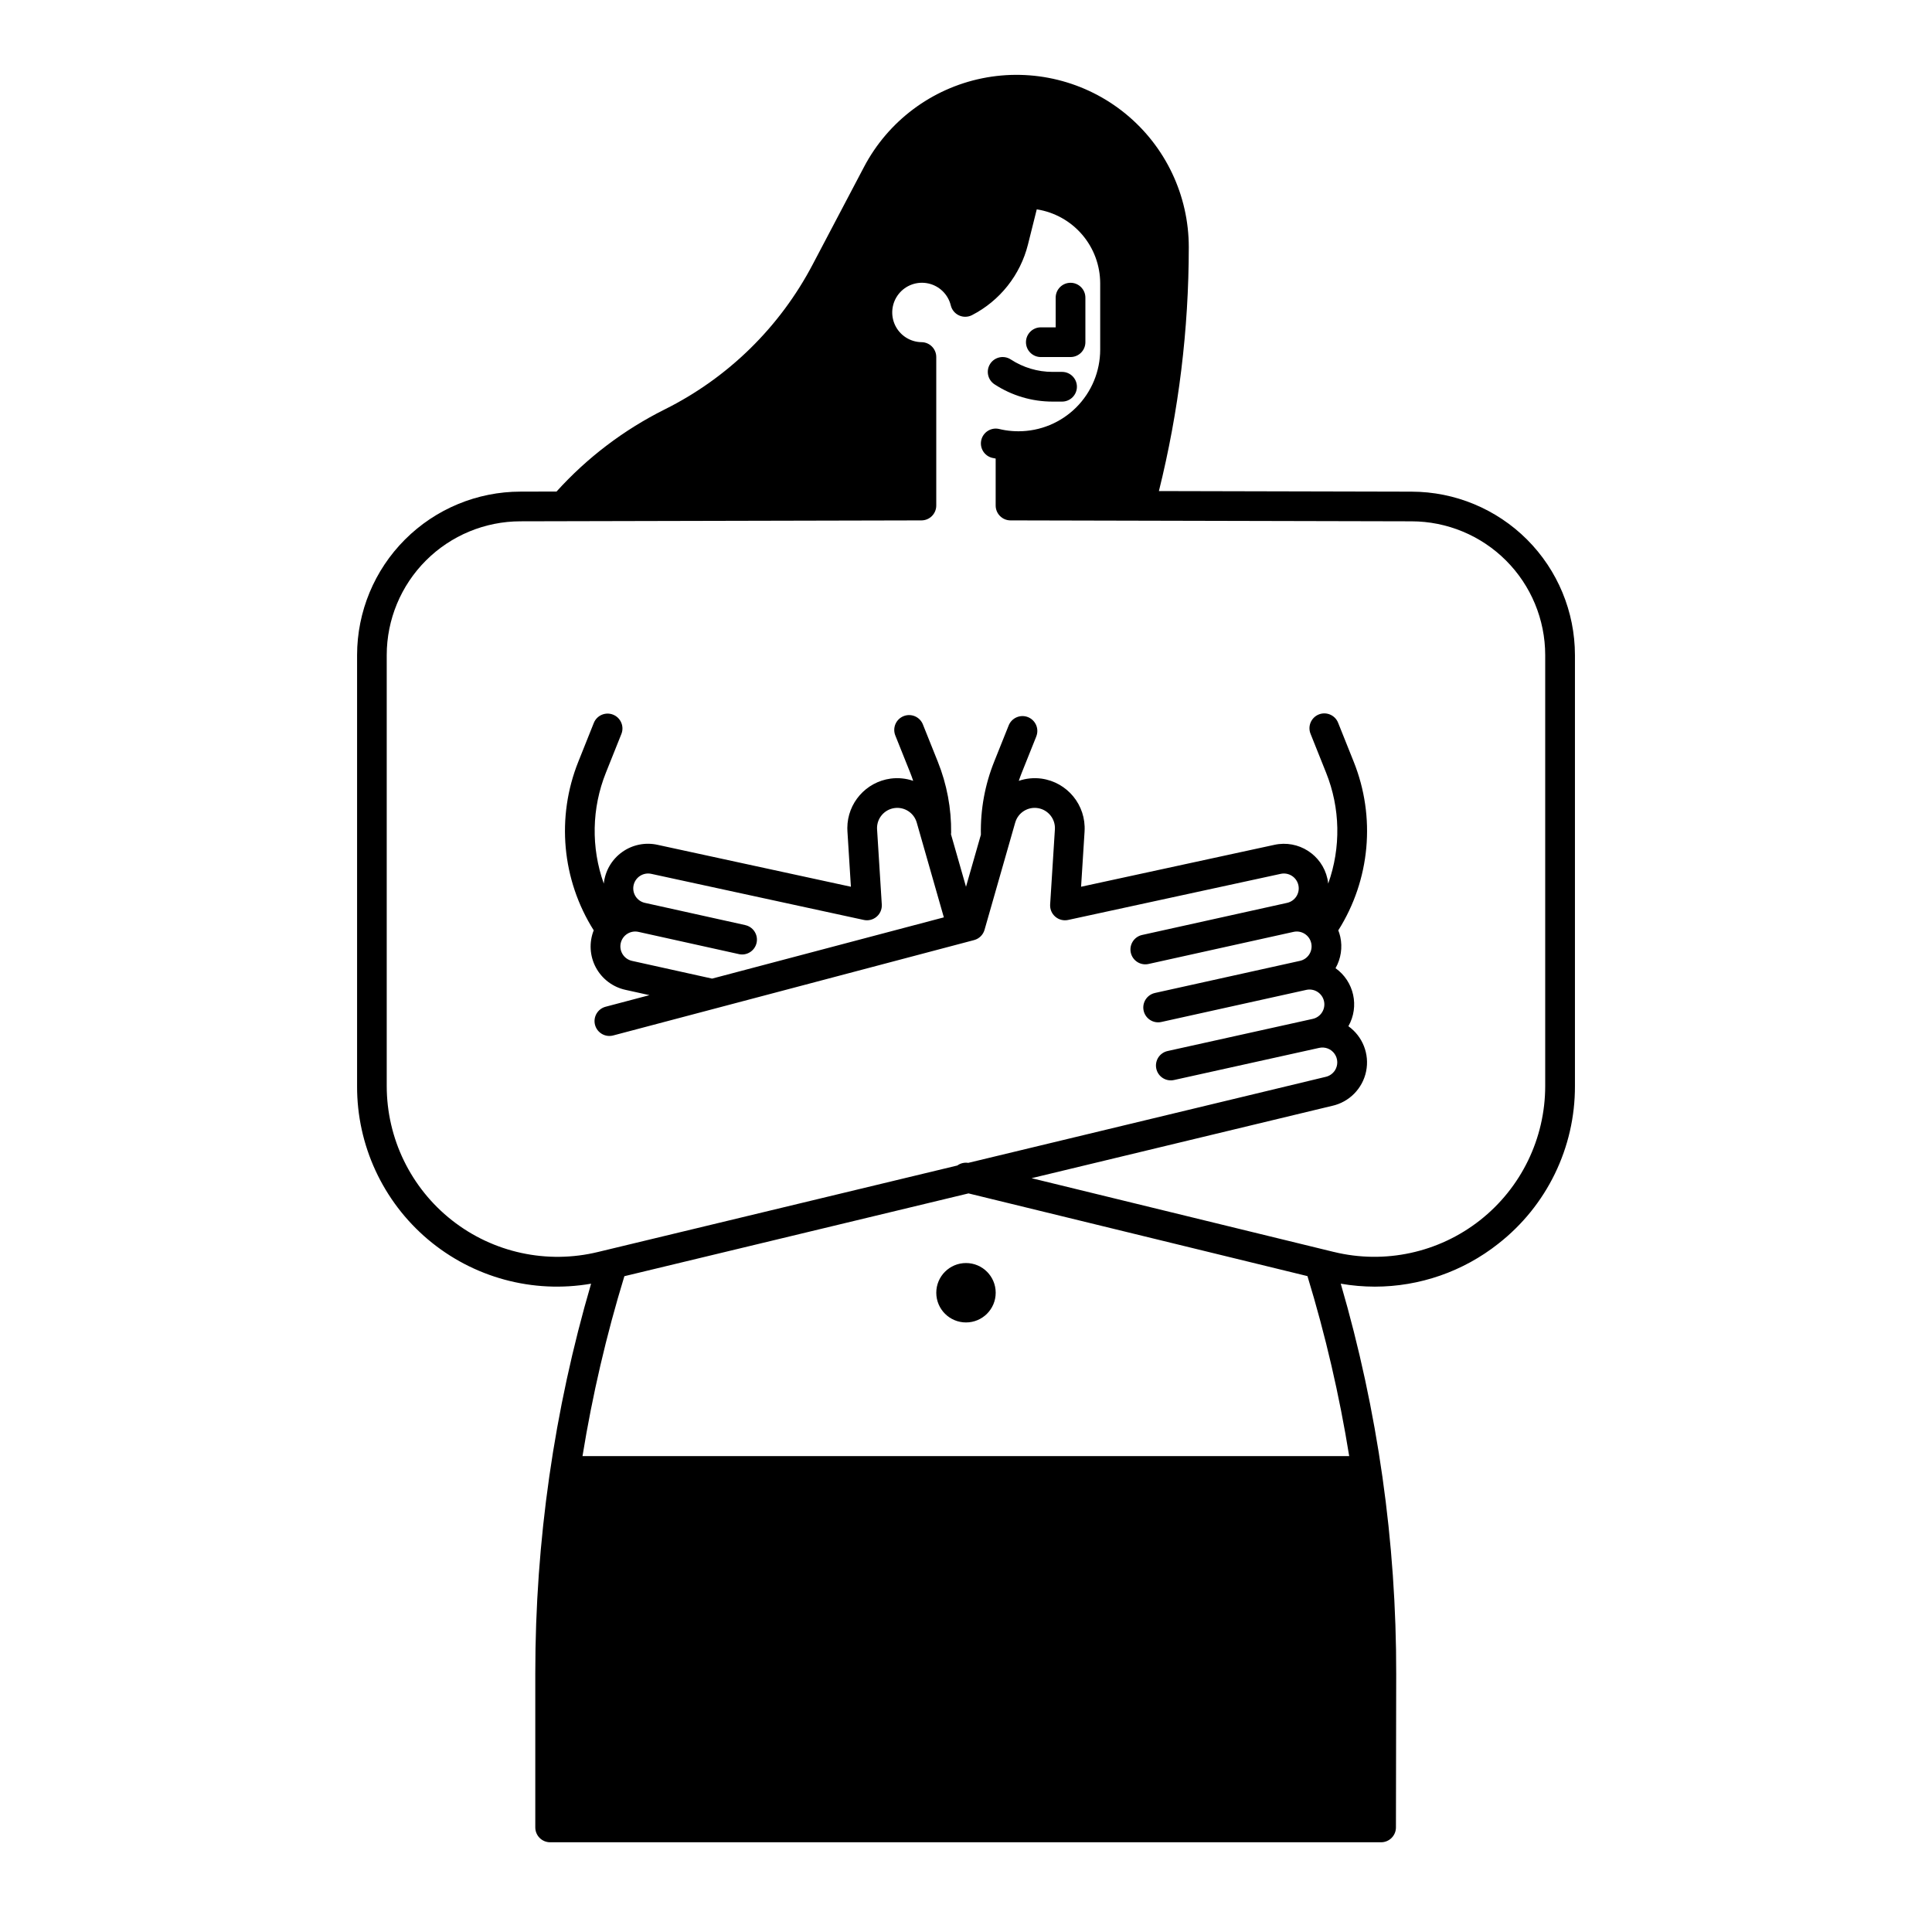 <?xml version="1.0" encoding="UTF-8"?>
<!-- Uploaded to: ICON Repo, www.iconrepo.com, Generator: ICON Repo Mixer Tools -->
<svg fill="#000000" width="800px" height="800px" version="1.1" viewBox="144 144 512 512" xmlns="http://www.w3.org/2000/svg">
 <g>
  <path d="m419.83 238.62h7.871c1.043 0 2.047-0.414 2.785-1.152s1.152-1.738 1.152-2.781v-11.809c0-2.176-1.762-3.938-3.938-3.938-2.172 0-3.934 1.762-3.934 3.938v7.871h-3.938c-2.172 0-3.938 1.762-3.938 3.938 0 2.172 1.766 3.934 3.938 3.934z"/>
  <path d="m407.56 245.85c4.57 2.992 9.918 4.582 15.379 4.578h2.516c2.176 0 3.938-1.762 3.938-3.938 0-2.172-1.762-3.934-3.938-3.934h-2.516c-3.934 0.004-7.781-1.145-11.074-3.297-0.875-0.57-1.941-0.77-2.961-0.555-1.023 0.215-1.918 0.824-2.488 1.699-1.188 1.82-0.676 4.262 1.145 5.449z"/>
  <path d="m541.06 473.6c12.863-10.043 20.363-25.469 20.316-41.789v-114.22c-0.012-11.48-4.578-22.484-12.691-30.602-8.117-8.113-19.117-12.68-30.598-12.695l-66.965-0.156c5.258-21.145 7.914-42.852 7.918-64.641 0-13.707-6.156-26.688-16.77-35.359-10.609-8.672-24.559-12.117-37.988-9.387-13.43 2.734-24.922 11.352-31.305 23.48l-13.594 25.828c-8.715 16.629-22.453 30.09-39.262 38.457-10.816 5.402-20.527 12.777-28.633 21.746l-9.562 0.023c-11.48 0.012-22.484 4.578-30.602 12.695-8.117 8.117-12.68 19.121-12.695 30.602v114.23c-0.055 15.664 6.824 30.551 18.789 40.66 11.965 10.105 27.793 14.398 43.227 11.719-9.812 33.527-14.793 68.281-14.789 103.21v40.887c0 1.043 0.414 2.043 1.152 2.781 0.738 0.738 1.738 1.152 2.781 1.152h220.21c2.172 0 3.934-1.758 3.938-3.93l0.07-40.551c0.066-35.043-4.883-69.914-14.695-103.55 2.984 0.52 6.008 0.781 9.035 0.785 11.871-0.004 23.395-4.012 32.711-11.371zm-39.512 56.285h-203.18c2.613-16.129 6.32-32.059 11.098-47.68l91.195-21.941 89.828 21.918c4.766 15.629 8.465 31.57 11.062 47.703zm-4.035-54.098-80.137-19.555 79.641-19.168v0.004c4.551-1.004 8.086-4.59 9.02-9.156 0.934-4.562-0.91-9.25-4.699-11.957 2.973-5.242 1.5-11.879-3.406-15.375 1.434-2.527 1.883-5.5 1.254-8.336-0.133-0.578-0.309-1.145-0.523-1.695 8.457-13.383 9.973-30.016 4.074-44.707l-4.113-10.281c-0.383-0.98-1.137-1.762-2.102-2.18-0.961-0.418-2.051-0.434-3.027-0.043-0.973 0.391-1.75 1.152-2.16 2.117-0.41 0.965-0.418 2.055-0.02 3.027l4.113 10.285v-0.004c3.773 9.402 3.973 19.859 0.562 29.398-0.047-0.434-0.117-0.863-0.207-1.289-1.41-6.363-7.703-10.379-14.066-8.98l-51.219 11.105 0.93-14.703h-0.004c0.418-6.934-4.574-13.016-11.457-13.957-2.012-0.266-4.059-0.062-5.977 0.598 0.246-0.73 0.508-1.453 0.797-2.172l3.82-9.543-0.004-0.004c0.406-0.973 0.402-2.066-0.004-3.035-0.41-0.973-1.188-1.738-2.168-2.133-0.977-0.391-2.07-0.371-3.035 0.051-0.969 0.422-1.723 1.211-2.102 2.195l-3.82 9.543v0.004c-2.461 6.129-3.66 12.691-3.527 19.297 0 0.016 0 0.031 0.008 0.051l-3.953 13.812-3.981-13.922c0.02-0.129 0.035-0.258 0.043-0.387 0.066-6.457-1.133-12.863-3.539-18.852l-3.938-9.832h0.004c-0.383-0.98-1.141-1.762-2.102-2.18-0.965-0.418-2.055-0.434-3.027-0.043-0.973 0.387-1.754 1.152-2.164 2.117-0.406 0.965-0.414 2.055-0.02 3.027l3.938 9.832c0.289 0.719 0.547 1.445 0.793 2.172-1.918-0.66-3.961-0.863-5.973-0.598-6.562 0.891-11.465 6.481-11.484 13.102 0 0.262 0.012 0.52 0.027 0.848l0.922 14.711-51.199-11.102c-3.281-0.738-6.719-0.039-9.449 1.926-2.731 1.961-4.492 4.996-4.84 8.344-3.406-9.543-3.207-20 0.562-29.402l4.113-10.281c0.785-2.016-0.199-4.285-2.207-5.09-2.004-0.801-4.285 0.164-5.102 2.168l-4.109 10.281c-5.891 14.691-4.375 31.316 4.074 44.703-1.266 3.207-1.059 6.809 0.57 9.848 1.629 3.039 4.508 5.207 7.879 5.934l6.324 1.398-11.586 3.062c-1.02 0.258-1.891 0.914-2.426 1.816-0.535 0.906-0.684 1.988-0.414 3.004 0.27 1.02 0.934 1.883 1.844 2.406 0.91 0.527 1.996 0.664 3.008 0.383l95.605-25.266c1.336-0.355 2.391-1.391 2.769-2.723l8.129-28.426h0.004c0.75-2.633 3.371-4.277 6.07-3.812 2.699 0.469 4.617 2.894 4.441 5.629l-1.258 19.902c-0.078 1.23 0.426 2.426 1.363 3.231 0.934 0.805 2.195 1.125 3.402 0.863l56.328-12.215h-0.004c2.121-0.469 4.227 0.871 4.695 2.992 0.473 2.121-0.867 4.227-2.988 4.695l-38.426 8.508h-0.004c-2.121 0.473-3.461 2.574-2.992 4.695s2.57 3.461 4.695 2.992l38.43-8.508c2.121-0.473 4.223 0.867 4.691 2.992 0.473 2.121-0.867 4.223-2.992 4.691l-38.43 8.508 0.004 0.004c-1.961 0.434-3.281 2.273-3.066 4.269 0.219 1.996 1.902 3.508 3.91 3.508 0.289 0 0.574-0.031 0.855-0.094l38.43-8.508c2.117-0.457 4.203 0.883 4.672 2.996s-0.859 4.211-2.969 4.688l-38.43 8.512c-1.031 0.215-1.934 0.832-2.508 1.715-0.57 0.887-0.762 1.961-0.535 2.988 0.227 1.027 0.855 1.922 1.75 2.484 0.891 0.559 1.969 0.738 2.992 0.496l38.43-8.508c1.555-0.344 3.164 0.281 4.074 1.586 0.914 1.305 0.953 3.027 0.098 4.371-0.578 0.898-1.492 1.527-2.539 1.742l-94.645 22.777c-1.02-0.16-2.062 0.09-2.898 0.699l-95.215 22.914c-13.496 3.289-27.758 0.203-38.684-8.379-10.926-8.582-17.305-21.703-17.309-35.598v-114.23c0.012-9.395 3.75-18.398 10.391-25.039 6.644-6.641 15.652-10.379 25.043-10.387l106.27-0.242c2.172-0.004 3.926-1.766 3.926-3.938v-39.359c0-2.152-1.73-3.91-3.887-3.934-3.004-0.035-5.727-1.777-7.019-4.492-1.289-2.715-0.922-5.926 0.949-8.281 1.871-2.352 4.918-3.434 7.852-2.789 2.934 0.645 5.246 2.906 5.957 5.828 0.285 1.172 1.094 2.148 2.195 2.648 1.098 0.5 2.363 0.469 3.438-0.086 7.391-3.812 12.785-10.621 14.812-18.688l2.336-9.336v-0.004c4.68 0.727 8.945 3.102 12.027 6.695 3.082 3.594 4.777 8.172 4.785 12.906v17.562c0 5.742-2.281 11.25-6.34 15.309-4.062 4.059-9.566 6.34-15.309 6.34-0.602 0-1.199-0.023-1.801-0.074-1.113-0.086-2.223-0.266-3.309-0.527-2.106-0.504-4.223 0.785-4.742 2.887-0.516 2.102 0.762 4.227 2.859 4.754 0.309 0.074 0.629 0.125 0.941 0.191v12.449c0 2.172 1.758 3.934 3.926 3.938l106.28 0.246c9.395 0.012 18.398 3.746 25.039 10.387 6.641 6.641 10.375 15.645 10.387 25.039v114.22c0 13.891-6.379 27.016-17.305 35.598-10.926 8.582-25.188 11.672-38.688 8.379zm-156.01-86.629-26.605-5.891c-2.125-0.473-3.457-2.578-2.984-4.699 0.477-2.121 2.582-3.457 4.703-2.984l56.305 12.211c1.203 0.262 2.465-0.059 3.398-0.863 0.938-0.801 1.441-2 1.363-3.231l-1.246-19.852c-0.008-0.141-0.016-0.273-0.016-0.41v0.004c0.008-2.672 1.984-4.93 4.629-5.297 2.648-0.367 5.16 1.27 5.894 3.84l7.184 25.125-61.414 16.23-21.223-4.699c-2.121-0.469-3.461-2.57-2.992-4.695 0.473-2.121 2.57-3.461 4.695-2.992l26.609 5.891v0.004c0.277 0.062 0.566 0.094 0.855 0.098 2.008 0 3.695-1.512 3.914-3.512 0.219-1.996-1.105-3.84-3.07-4.269z"/>
  <path d="m407.87 486.59c0 4.348-3.523 7.871-7.871 7.871s-7.875-3.523-7.875-7.871 3.527-7.871 7.875-7.871 7.871 3.523 7.871 7.871"/>
 </g>
</svg>